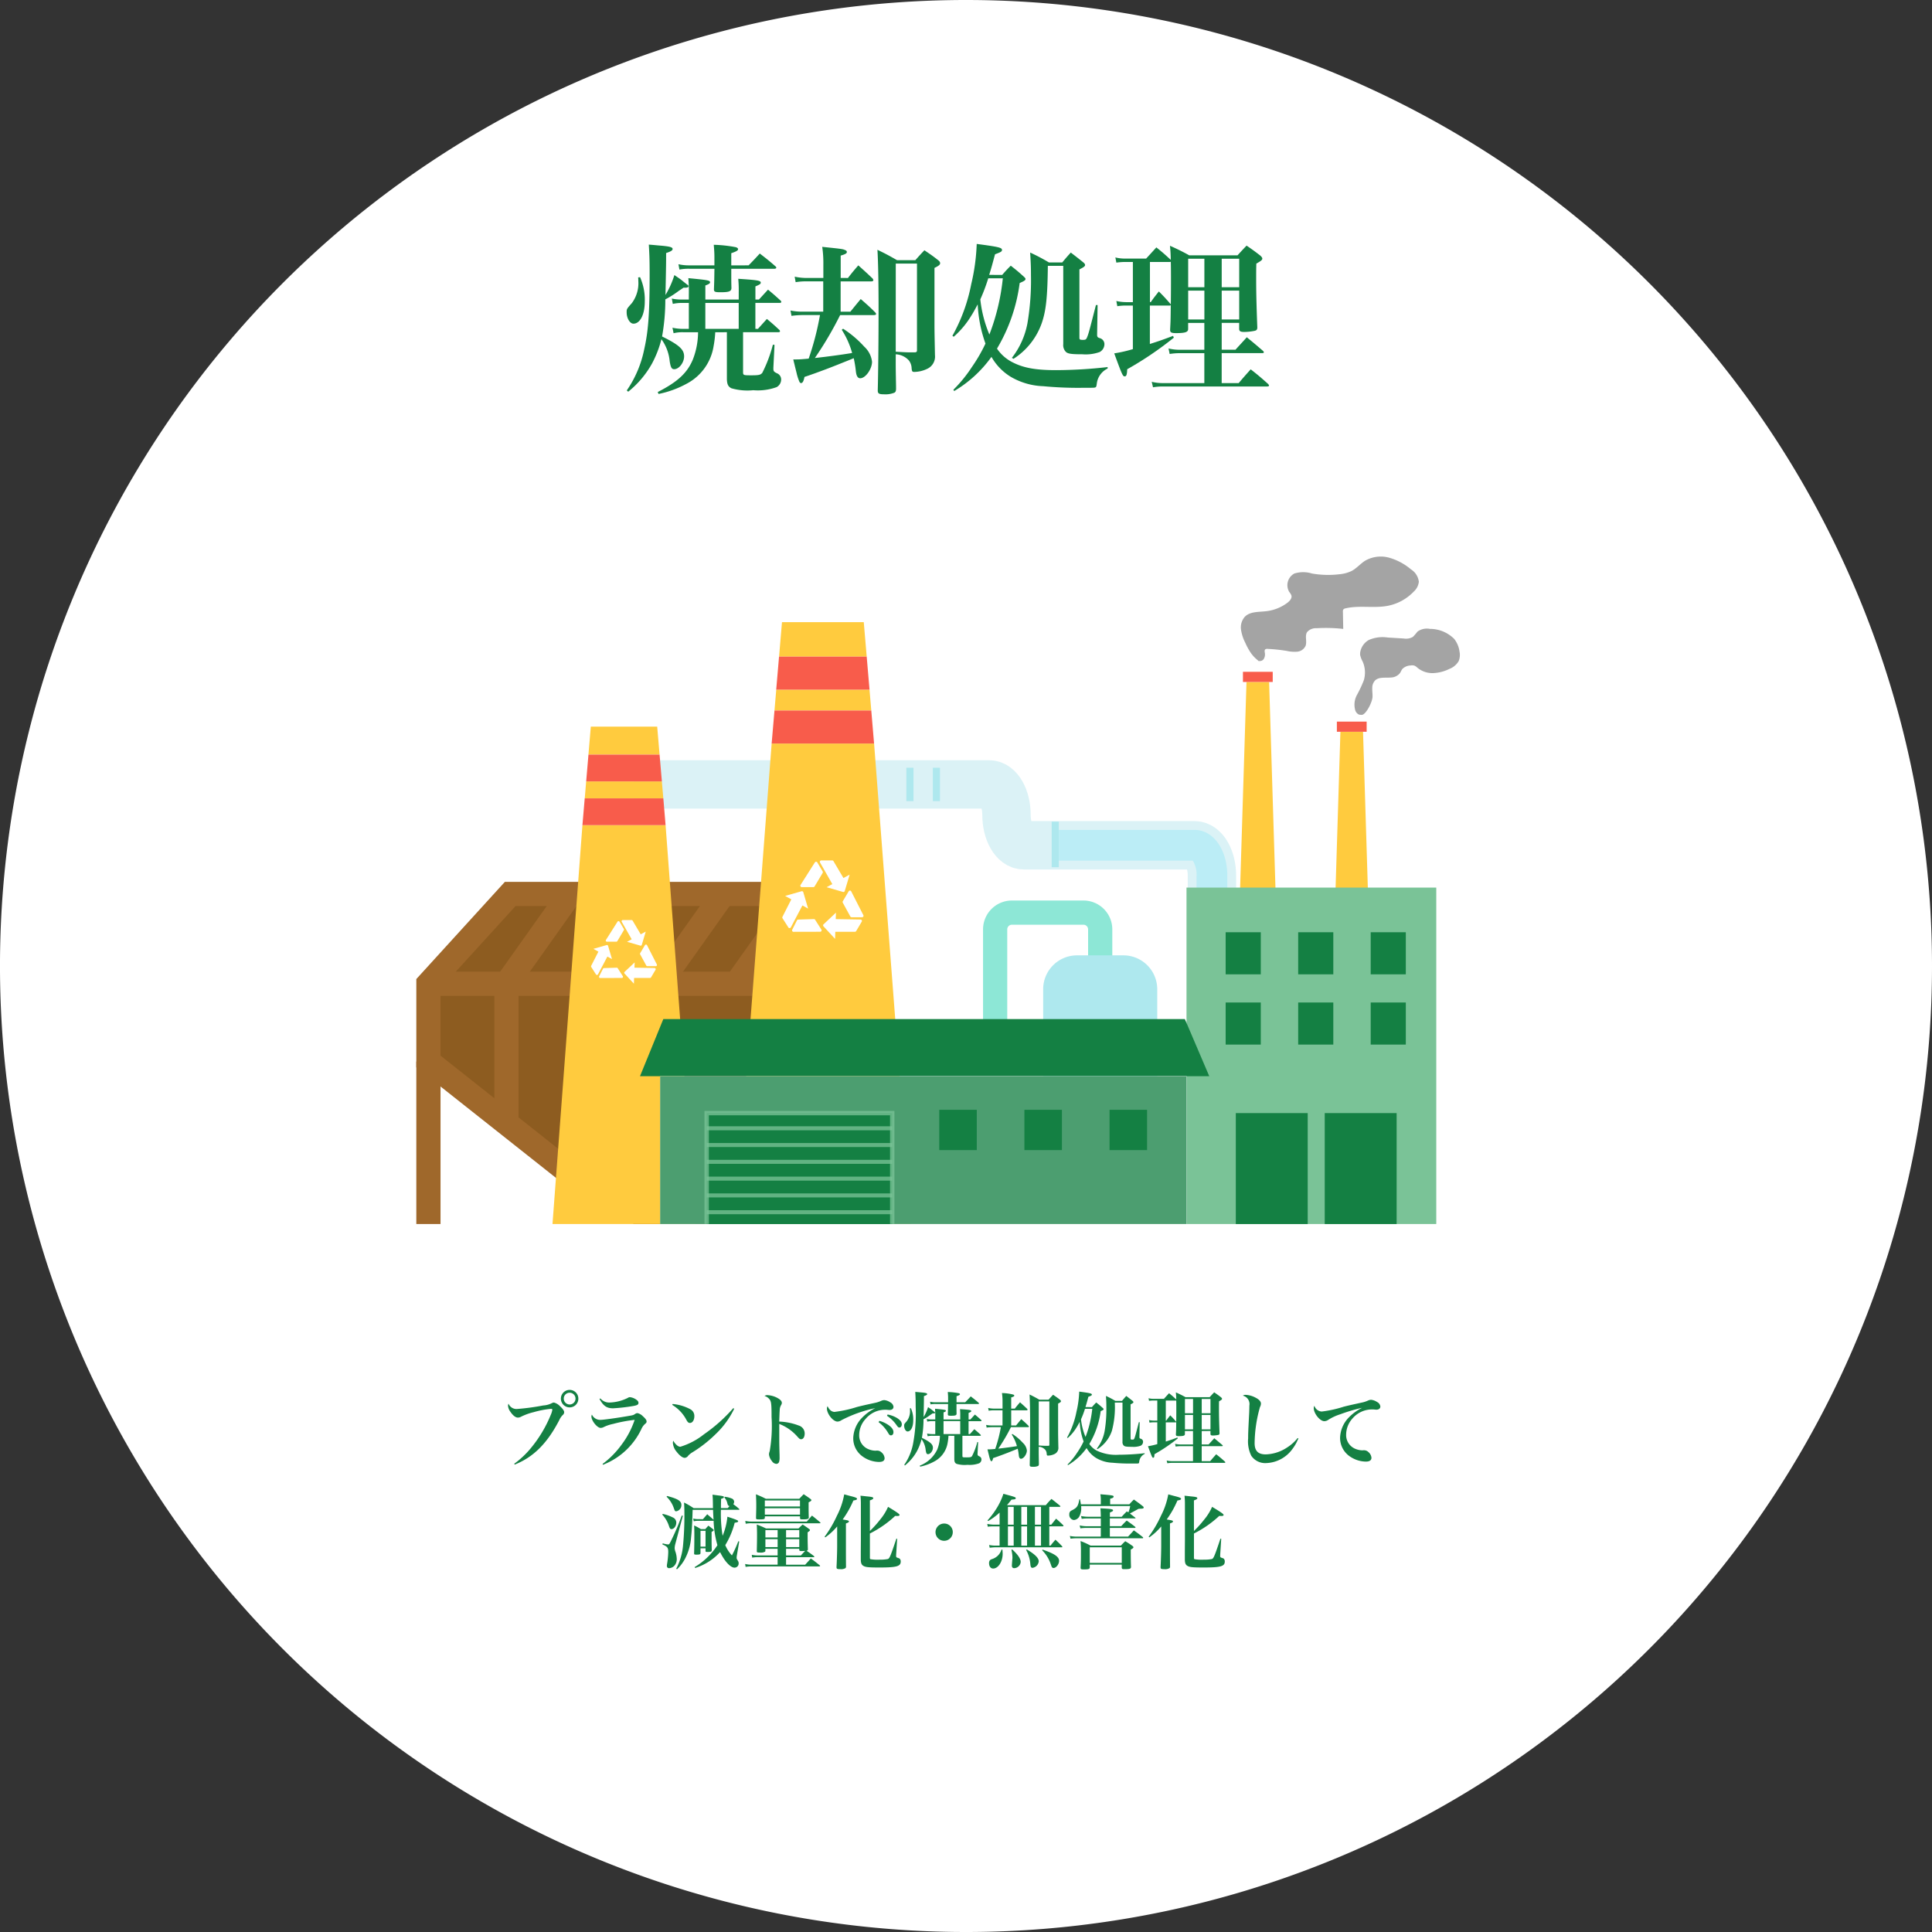 <svg xmlns="http://www.w3.org/2000/svg" xmlns:xlink="http://www.w3.org/1999/xlink" width="273.321" height="273.322" viewBox="0 0 273.321 273.322">
  <rect x="0" y="0" width="273.321" height="273.322" fill="#333333" stroke="none"/>
  <defs>
    <clipPath id="clip-path">
      <rect id="Rectangle_1629" data-name="Rectangle 1629" width="74.463" height="20.91" fill="none"/>
    </clipPath>
    <clipPath id="clip-path-2">
      <rect id="Rectangle_1637" data-name="Rectangle 1637" width="26.251" height="12.446" fill="none"/>
    </clipPath>
    <clipPath id="clip-path-3">
      <rect id="Rectangle_1638" data-name="Rectangle 1638" width="26.872" height="16.005" fill="none"/>
    </clipPath>
  </defs>
  <g id="Group_1060" data-name="Group 1060" transform="translate(1370.583 -17687.34)">
    <path id="Path_4379" data-name="Path 4379" d="M1006.384,1785.51a136.661,136.661,0,1,1-136.661-136.661,136.661,136.661,0,0,1,136.661,136.661" transform="translate(-2103.646 16038.491)" fill="#fff"/>
    <path id="Path_4380" data-name="Path 4380" d="M859.355,2002.441a12.746,12.746,0,0,0,2.327-2.177,18.048,18.048,0,0,0,2.854-4.757,2.731,2.731,0,0,0,.218-.722c0-.08-.069-.115-.207-.115a13.259,13.259,0,0,0-2.441.47,8.253,8.253,0,0,0-1.823.665.85.85,0,0,1-.413.1c-.332,0-.711-.309-1.077-.859a1.614,1.614,0,0,1-.309-.814.716.716,0,0,1,.069-.3,1.21,1.21,0,0,0,1.2.757,32.819,32.819,0,0,0,3.714-.5,3.012,3.012,0,0,0,1.25-.343.752.752,0,0,1,.253-.07,1.806,1.806,0,0,1,.848.5c.39.356.607.653.607.859a.515.515,0,0,1-.206.413,2.351,2.351,0,0,0-.482.711c-1.708,3.3-3.656,5.239-6.3,6.294Zm9.078-9.216a1.23,1.23,0,0,1-1.227,1.238,1.238,1.238,0,1,1-.011-2.476,1.233,1.233,0,0,1,1.238,1.238m-2.063,0a.831.831,0,1,0,.825-.836.821.821,0,0,0-.825.836" transform="translate(-2157.196 15891.981)" fill="#148043"/>
    <path id="Path_4381" data-name="Path 4381" d="M880.654,2003.233a12.585,12.585,0,0,0,2.716-2.763,12.255,12.255,0,0,0,1.823-3.473,19.925,19.925,0,0,0-3.048.573,5.551,5.551,0,0,0-1.331.447.947.947,0,0,1-.435.115c-.481,0-1.3-1-1.3-1.616a.561.561,0,0,1,.069-.264,1.286,1.286,0,0,0,1.2.745c.435,0,2.464-.286,3.966-.55.688-.115.711-.126.975-.309a.523.523,0,0,1,.32-.092,1.525,1.525,0,0,1,.746.436c.355.309.527.55.527.734,0,.149-.046.218-.218.355a2.069,2.069,0,0,0-.527.745,10.012,10.012,0,0,1-5.422,5.032Zm-.309-9.273a1.622,1.622,0,0,0,1.261.584,6.168,6.168,0,0,0,2.636-.665.46.46,0,0,1,.3-.092,1.918,1.918,0,0,1,.905.367c.207.149.286.275.286.436,0,.264-.183.355-.882.47a25.031,25.031,0,0,1-2.717.3c-.894,0-1.364-.332-1.914-1.318Z" transform="translate(-2165.992 15891.213)" fill="#148043"/>
    <path id="Path_4382" data-name="Path 4382" d="M899.08,1995.467a6.474,6.474,0,0,1,2.51.746,1.076,1.076,0,0,1,.562.986c0,.539-.264.952-.619.952-.195,0-.309-.092-.481-.39a5.378,5.378,0,0,0-2.029-2.166Zm8.712.665a12.259,12.259,0,0,1-2.579,3.553,18.446,18.446,0,0,1-3.324,2.614,2.6,2.6,0,0,0-.619.5.629.629,0,0,1-.482.287c-.3,0-.721-.322-1.123-.837a2.187,2.187,0,0,1-.55-1.273.9.9,0,0,1,.057-.309c.309.528.688.849,1,.849a10.068,10.068,0,0,0,3.348-1.766,22.53,22.53,0,0,0,4.138-3.691Z" transform="translate(-2174.506 15890.496)" fill="#148043"/>
    <path id="Path_4383" data-name="Path 4383" d="M922.25,1993.288a3.334,3.334,0,0,1,1.261.332c.5.252.745.493.745.756a.572.572,0,0,1-.1.309,1.472,1.472,0,0,0-.2.757c-.023.229-.045.974-.069,1.582a8.579,8.579,0,0,1,2.764.562,1.167,1.167,0,0,1,.837,1.124c0,.493-.207.814-.5.814-.173,0-.241-.046-.54-.378a6.529,6.529,0,0,0-2.556-1.788v1.8c0,.963,0,.963.035,2.327.01.195.01.355.01.55a2.108,2.108,0,0,1-.068.688.415.415,0,0,1-.4.286.813.813,0,0,1-.619-.4,1.764,1.764,0,0,1-.412-.928,1.187,1.187,0,0,1,.1-.458,20.842,20.842,0,0,0,.264-4.826c0-1.65-.034-2.086-.206-2.4a1.4,1.4,0,0,0-.792-.6.793.793,0,0,1,.447-.115" transform="translate(-2184.232 15891.426)" fill="#148043"/>
    <path id="Path_4384" data-name="Path 4384" d="M938.338,1996.169a16.445,16.445,0,0,0,3.083-.676c.562-.149,1.158-.287,2.544-.585a4.065,4.065,0,0,0,.929-.3,1.141,1.141,0,0,1,.436-.1,1.865,1.865,0,0,1,.849.322.808.808,0,0,1,.447.63c0,.275-.218.447-.562.447-.069,0-.171-.011-.3-.023-.15-.011-.2-.011-.333-.011a3.579,3.579,0,0,0-2.751,1.3,3.368,3.368,0,0,0-.905,2.246,2.093,2.093,0,0,0,1.387,2.063,2.661,2.661,0,0,0,.917.183.673.673,0,0,0,.126-.012h.115a.861.861,0,0,1,.6.241,1.179,1.179,0,0,1,.448.825c0,.367-.264.539-.8.539a4.11,4.11,0,0,1-2.441-.872,3.136,3.136,0,0,1-1.193-2.545,4.327,4.327,0,0,1,1.284-2.877,6.691,6.691,0,0,1,1.834-1.318,18.49,18.49,0,0,0-4.78,1.7,1.007,1.007,0,0,1-.573.2c-.619,0-1.49-1.089-1.49-1.846a.73.73,0,0,1,.092-.333c.264.562.6.814,1.043.814m6.282,1.261a4.386,4.386,0,0,1,1.227.55c.527.355.767.688.767,1.055,0,.264-.137.447-.355.447-.148,0-.241-.069-.389-.332a5.067,5.067,0,0,0-1.353-1.525Zm1.169-.895a4.007,4.007,0,0,1,1.341.5c.459.3.665.562.665.883,0,.275-.138.458-.344.458-.126,0-.206-.069-.378-.31a5.008,5.008,0,0,0-1.375-1.353Z" transform="translate(-2190.807 15890.905)" fill="#148043"/>
    <path id="Path_4385" data-name="Path 4385" d="M957.234,1994.791a3.933,3.933,0,0,1,.332,1.731c0,.917-.332,1.559-.8,1.559-.253,0-.482-.378-.482-.8,0-.241,0-.241.367-.653a2.353,2.353,0,0,0,.458-1.571c0-.034,0-.149-.011-.252Zm-.94,8.013a7.875,7.875,0,0,0,1.238-2.935,23.083,23.083,0,0,0,.379-5.3c0-.894-.011-1.329-.057-2.086.344.023.63.057.8.069.688.057.883.115.883.241,0,.1-.138.184-.458.286,0,.711,0,.711-.046,2.969a6.435,6.435,0,0,0,.63-1.41c.218.149.39.264.493.344.218.183.367.287.379.31.1.057.125.092.125.137,0,.069-.08.1-.229.1h-.127c-.16.115-.274.183-.355.241a6.455,6.455,0,0,1-.928.584,14.715,14.715,0,0,1-.229,2.625c1.2.6,1.558.917,1.558,1.41,0,.436-.355.905-.7.905-.184,0-.253-.126-.321-.573a3.13,3.13,0,0,0-.585-1.547,7.515,7.515,0,0,1-.665,1.719,6.779,6.779,0,0,1-1.685,1.995Zm6.259-4.115a7.087,7.087,0,0,1-.114.975,3.644,3.644,0,0,1-1.914,2.671,7.057,7.057,0,0,1-1.983.722l-.057-.138a4.539,4.539,0,0,0,2.487-2.3,5.381,5.381,0,0,0,.367-1.926h-1.02a2.552,2.552,0,0,0-.711.069l-.08-.39a3.35,3.35,0,0,0,.779.081h.378v-1.834h-.469a2.889,2.889,0,0,0-.665.069l-.068-.378a3.159,3.159,0,0,0,.733.068h.469v-.355a11.381,11.381,0,0,0-.034-1.157c1.433.137,1.536.16,1.536.3,0,.069-.08.126-.332.218v1h2.361v-.5a8.281,8.281,0,0,0-.034-.963c1.387.092,1.593.126,1.593.275,0,.092-.08.137-.378.264v.928h.252l.642-.7c.4.332.516.436.883.768a.154.154,0,0,1,.057.1q0,.069-.137.069h-1.7v1.834h.183l.631-.7c.4.332.516.435.871.768a.151.151,0,0,1,.057.1q0,.069-.137.069h-2.475v2.786c0,.264,0,.264.619.264.516,0,.63-.034.744-.184a9.666,9.666,0,0,0,.745-1.983l.115.011-.08,1.616v.069c0,.172.034.218.241.321a.472.472,0,0,1,.31.436.617.617,0,0,1-.321.55,3.907,3.907,0,0,1-1.651.218,4.086,4.086,0,0,1-1.547-.137c-.229-.115-.309-.275-.321-.653v-3.313Zm2.361-4.734c.413-.424.413-.424.791-.837.5.39.665.516,1.123.917a.134.134,0,0,1,.046.092c0,.034-.057.069-.126.069h-3.061c0,.905,0,.905.011,1.376-.011.229-.183.286-.779.286-.39,0-.458-.035-.458-.207.022-.619.022-.619.034-1.456h-1.777a3.393,3.393,0,0,0-.7.057l-.069-.378a3.3,3.3,0,0,0,.768.08H962.5v-.573c0-.276-.012-.482-.046-.883a9.364,9.364,0,0,1,1.571.173c.092.034.149.08.149.137,0,.092-.115.161-.481.286v.86Zm-.7,2.659h-2.361v1.834h2.361Z" transform="translate(-2198.954 15891.769)" fill="#148043"/>
    <path id="Path_4386" data-name="Path 4386" d="M980.58,1994.969c.3-.39.4-.5.734-.894.435.39.561.5,1,.917a.253.253,0,0,1,.069.137c0,.046-.069.08-.149.08h-2.167v2.144h.688c.309-.378.4-.493.734-.894.458.4.6.516,1.02.94.046.057.069.092.069.115,0,.046-.057.08-.149.08h-2.4a24.822,24.822,0,0,1-1.788,3.038c.767-.08,2.029-.252,2.636-.355a5.9,5.9,0,0,0-.734-1.639l.092-.08a7.422,7.422,0,0,1,1.5,1.272,1.717,1.717,0,0,1,.55,1.066c0,.516-.458,1.17-.837,1.17-.172,0-.275-.161-.31-.516a7.348,7.348,0,0,0-.149-.906c-.286.127-.562.229-1.1.448-.871.344-.883.344-1.662.63l-.722.252c-.057.309-.138.435-.241.435-.046,0-.092-.034-.126-.115a3.616,3.616,0,0,1-.195-.619l-.115-.458c-.034-.16-.08-.322-.115-.482h.2c.229,0,.39-.011.894-.057a20.009,20.009,0,0,0,.8-3.083h-1.18a6.391,6.391,0,0,0-.837.057l-.069-.378a4.151,4.151,0,0,0,.906.08h1.41v-2.144H977.68a4.413,4.413,0,0,0-.8.057l-.069-.39a3.884,3.884,0,0,0,.871.092h1.158v-.94a7.851,7.851,0,0,0-.08-1.261,6.745,6.745,0,0,1,1.593.217c.1.035.149.081.149.15,0,.091-.115.161-.435.252v1.582Zm3.381,6.018c0,.1,0,.482.011,1.032,0,.16.011.447.011.779,0,.16-.035.241-.115.286a1.709,1.709,0,0,1-.745.115c-.355,0-.436-.057-.436-.275.034-1.375.057-3.6.057-5.766,0-2.029-.034-3.462-.08-4.184.619.3.8.4,1.387.734h1.3c.275-.309.355-.4.642-.7.436.3.562.378.94.676.125.092.171.161.171.241,0,.1-.092.183-.4.332v3.748c0,.676,0,.676.035,2.419a.956.956,0,0,1-.55.975,2.2,2.2,0,0,1-.906.217c-.149,0-.172-.034-.195-.251a.942.942,0,0,0-.195-.562,1.33,1.33,0,0,0-.928-.436Zm0-.8c.573.034.8.046,1.066.046h.3c.115-.023.138-.046.138-.149v-6.133h-1.5Z" transform="translate(-2207.595 15891.647)" fill="#148043"/>
    <path id="Path_4387" data-name="Path 4387" d="M1000.021,1994.6c.252-.286.333-.378.607-.653.436.344.562.447.963.814.057.057.08.091.08.125,0,.092-.092.15-.413.287a12.079,12.079,0,0,1-1.605,4.642,2.887,2.887,0,0,0,1.066.952,6.343,6.343,0,0,0,3.129.573,33.3,33.3,0,0,0,3.634-.218v.1a1.366,1.366,0,0,0-.768,1.077c-.034.241-.046.252-.171.275-.1.011-.379.011-.849.011a25.9,25.9,0,0,1-2.774-.115,4.854,4.854,0,0,1-2.293-.665,3.932,3.932,0,0,1-1.364-1.41,8.653,8.653,0,0,1-2.636,2.419l-.057-.092a9.726,9.726,0,0,0,1.307-1.6,11.3,11.3,0,0,0,.963-1.662,9.612,9.612,0,0,1-.551-2.774q-.309.584-.447.791a6.306,6.306,0,0,1-1.249,1.5l-.092-.069a12.223,12.223,0,0,0,1.329-3.646,14.315,14.315,0,0,0,.39-2.854c1.571.207,1.788.264,1.788.425,0,.115-.069.149-.493.309-.206.768-.241.905-.413,1.455Zm-.986.241a12.871,12.871,0,0,1-.562,1.49,8.721,8.721,0,0,0,.642,2.488,15.469,15.469,0,0,0,.951-3.977Zm7.738,1.891-.035,2.1c0,.149.035.195.172.241a.44.44,0,0,1,.344.447.633.633,0,0,1-.332.539,2.948,2.948,0,0,1-1.227.161c-.768,0-1.009-.035-1.158-.161a.681.681,0,0,1-.195-.562v-5.537h-1.089a12.828,12.828,0,0,1-.412,4,4.939,4.939,0,0,1-2.018,2.579l-.114-.069a5.661,5.661,0,0,0,1.1-2.441,18.134,18.134,0,0,0,.252-3.382c0-.584-.011-.883-.057-1.627a13.233,13.233,0,0,1,1.329.7h.94c.252-.3.332-.4.607-.7.413.321.539.412.917.722.068.069.091.115.091.16,0,.092-.1.16-.4.309v4.826c0,.138.034.161.241.161s.241-.023.32-.229c.1-.264.172-.539.608-2.235Z" transform="translate(-2216.126 15891.803)" fill="#148043"/>
    <path id="Path_4388" data-name="Path 4388" d="M1024.082,1998.075v1.9h.975c.274-.309.55-.6.8-.882.5.413.654.539,1.147.963.046.046.057.069.057.1s-.034.057-.137.057h-2.843v2.121h1.2c.367-.436.482-.562.849-.974.539.424.7.561,1.226,1.031.046.057.069.08.069.115s-.046.069-.148.069h-7.349a3.958,3.958,0,0,0-.711.057l-.092-.39a3.189,3.189,0,0,0,.8.092h2.924v-2.121h-1.708a4.328,4.328,0,0,0-.745.057l-.08-.39a3.35,3.35,0,0,0,.814.092h1.72v-1.9h-1.147v.436c0,.217-.218.286-.848.286-.333,0-.425-.046-.425-.229v-.012c.035-.665.035-.665.046-1.743-.034.034-.046.034-.115.034H1019v2.717c.688-.218.974-.321,1.639-.573l.057.126a23.962,23.962,0,0,1-3.3,2.235c-.011.379-.057.5-.172.5-.138,0-.172-.057-.746-1.628a9.547,9.547,0,0,0,1.319-.3v-3.083h-.481a3.972,3.972,0,0,0-.62.046l-.068-.367a3.255,3.255,0,0,0,.7.08h.47v-2.843h-.481a4.51,4.51,0,0,0-.688.046l-.069-.367a2.889,2.889,0,0,0,.767.08h1.41l.722-.791c.459.367.573.47,1.02.883-.011-.39-.011-.539-.057-1a15.028,15.028,0,0,1,1.365.677h3.416c.275-.3.355-.39.642-.688.435.3.562.39.963.7.1.092.149.16.149.217,0,.092-.08.161-.424.356-.011.436-.011.688-.011.963,0,.974.011,1.674.08,3.553,0,.149-.046.206-.183.241a3.9,3.9,0,0,1-.745.08c-.276,0-.355-.057-.355-.229v-.413Zm-3.668-4.31H1019v2.843h.057c.241-.344.321-.435.573-.757.367.367.47.482.8.86l.046.057c.012-.883.012-1.433.012-1.674,0-.47,0-.848-.012-1.341Zm2.442-.23h-1.147v2.018h1.147Zm0,2.258h-1.147v2.041h1.147Zm2.465-2.258h-1.238v2.018h1.238Zm0,2.258h-1.238v2.041h1.238Z" transform="translate(-2224.657 15891.717)" fill="#148043"/>
    <path id="Path_4389" data-name="Path 4389" d="M1047.766,1999.4a2.445,2.445,0,0,0-.149.286,6.012,6.012,0,0,1-.7,1.181,4.773,4.773,0,0,1-3.7,1.995,2.373,2.373,0,0,1-2.121-1.032,4.586,4.586,0,0,1-.447-2.465c0-.711.012-1.02.15-3.679.011-.344.023-.665.023-.952a1.223,1.223,0,0,0-.918-1.41.578.578,0,0,1,.367-.115,3.349,3.349,0,0,1,1.456.413c.5.263.734.539.734.836a1.071,1.071,0,0,1-.138.481,19.281,19.281,0,0,0-.757,5.1c0,1.1.493,1.594,1.571,1.594a5.767,5.767,0,0,0,3.038-.986,6.024,6.024,0,0,0,1.48-1.33Z" transform="translate(-2234.657 15891.46)" fill="#148043"/>
    <path id="Path_4390" data-name="Path 4390" d="M1058.538,1996.09a16.472,16.472,0,0,0,3.083-.676c.573-.149.974-.241,2.544-.584a3.85,3.85,0,0,0,.929-.3,1.131,1.131,0,0,1,.424-.1,1.91,1.91,0,0,1,.86.321.811.811,0,0,1,.447.63c0,.275-.218.447-.562.447-.069,0-.171-.011-.3-.023a3.294,3.294,0,0,0-.332-.012,3.642,3.642,0,0,0-2.751,1.284,3.44,3.44,0,0,0-.894,2.258,2.1,2.1,0,0,0,1.375,2.063,2.721,2.721,0,0,0,.917.183.652.652,0,0,0,.127-.011h.114a.861.861,0,0,1,.6.24,1.2,1.2,0,0,1,.447.814c0,.367-.264.55-.814.55a4.111,4.111,0,0,1-2.43-.871,3.153,3.153,0,0,1-1.192-2.545,4.3,4.3,0,0,1,1.283-2.877,6.9,6.9,0,0,1,1.834-1.318,23.78,23.78,0,0,0-3.095.917,7.172,7.172,0,0,0-1.685.78,1.012,1.012,0,0,1-.573.195c-.62,0-1.49-1.089-1.49-1.846a.7.7,0,0,1,.091-.332,1.149,1.149,0,0,0,1.043.814" transform="translate(-2242.129 15890.939)" fill="#148043"/>
    <path id="Path_4391" data-name="Path 4391" d="M896.631,2020.575a5.856,5.856,0,0,1,1.4.493.791.791,0,0,1,.516.734c0,.493-.321.929-.688.929-.161,0-.218-.08-.332-.39a4.292,4.292,0,0,0-.963-1.662Zm0,4.161a3.2,3.2,0,0,0,.745.161c.183,0,.206-.034.665-1.009a31.545,31.545,0,0,0,1.284-3.084l.149.046-1.077,4.024a2.778,2.778,0,0,0-.08.539,1.665,1.665,0,0,0,.114.527,3.558,3.558,0,0,1,.183,1.008,1.367,1.367,0,0,1-.378,1,1.108,1.108,0,0,1-.711.309.3.3,0,0,1-.309-.332,1.745,1.745,0,0,1,.034-.31,11.993,11.993,0,0,0,.16-1.627c0-.642-.125-.8-.825-1.089Zm.619-6.694c1.525.4,2.018.711,2.018,1.261a.884.884,0,0,1-.723.905c-.172,0-.195-.023-.332-.4a4.022,4.022,0,0,0-1.043-1.662Zm5.067,3.279c.264-.3.344-.39.607-.7.367.321.493.424.871.756l.023.023c-.023-.367-.057-.906-.069-1.4h-2.889c-.057,1.937-.115,2.969-.218,3.886a7.6,7.6,0,0,1-.791,2.9,5.815,5.815,0,0,1-1.2,1.627l-.115-.08a8.8,8.8,0,0,0,.975-3.393,44.278,44.278,0,0,0,.183-4.562c0-.413-.012-.745-.046-1.41a12.046,12.046,0,0,1,1.352.792h2.74c-.012-.286-.012-.39-.012-.585-.011-.756-.023-.894-.057-1.318l.768.1c.688.08.849.126.849.241,0,.092-.1.161-.4.252-.023.688-.023.906-.023,1.307h.963c.126-.149.16-.183.252-.286-.183-.046-.241-.115-.3-.355a1.842,1.842,0,0,0-.436-.872l.058-.092a3.628,3.628,0,0,1,.974.24.514.514,0,0,1,.355.458.661.661,0,0,1-.115.355,10,10,0,0,1,.8.642.12.12,0,0,1,.058.092c0,.034-.046.057-.115.057h-2.5a19.569,19.569,0,0,0,.241,3.68,9.307,9.307,0,0,0,.677-2.705c1.319.436,1.524.527,1.524.642s-.126.16-.493.217a11.467,11.467,0,0,1-1.33,3.164,4.871,4.871,0,0,0,.94,1.455,18.312,18.312,0,0,0,.905-2.006l.127.035-.332,1.971a2.264,2.264,0,0,0-.035.31c0,.148.012.171.172.436a.611.611,0,0,1,.115.378.585.585,0,0,1-.585.607c-.573,0-1.4-.894-2.041-2.2a8.026,8.026,0,0,1-3.53,2.247l-.069-.126a9.928,9.928,0,0,0,3.221-3.095,14.172,14.172,0,0,1-.538-3.462l-.092.011h-2.178a2.531,2.531,0,0,0-.539.069l-.08-.39a2.743,2.743,0,0,0,.619.081Zm-.344,4.768c0,.206-.1.252-.573.252-.286,0-.332-.023-.332-.183.023-.86.034-1.639.034-2.625,0-.63-.011-.882-.034-1.318a6.908,6.908,0,0,1,.963.516h.619c.183-.218.252-.286.435-.493.3.218.39.286.665.5.069.057.092.092.092.138,0,.069-.057.115-.3.241v1.009c0,.631,0,.631.023,1.559,0,.218-.115.275-.573.275-.264,0-.309-.023-.309-.16v-.355h-.711Zm0-.883h.711v-2.235h-.711Z" transform="translate(-2173.455 15880.936)" fill="#148043"/>
    <path id="Path_4392" data-name="Path 4392" d="M922.812,2027.711h2.705c.287-.309.551-.607.8-.882.574.413.733.55,1.25.963.046.046.057.069.057.092,0,.045-.034.068-.126.068h-9.526a5.21,5.21,0,0,0-.883.069l-.068-.413a3.868,3.868,0,0,0,.963.1h3.634v-1.066h-2.728a4.9,4.9,0,0,0-.871.069l-.058-.4a4.123,4.123,0,0,0,.929.092h2.728v-.94h-1.731v.2c0,.125-.011.183-.069.218a1.2,1.2,0,0,1-.688.115c-.4,0-.459-.023-.459-.218.023-.951.035-1.513.035-2.338,0-.447-.012-.849-.035-1.41a13.712,13.712,0,0,1,1.3.55h4.608c.252-.252.32-.321.584-.55.4.264.528.344.895.619.092.069.137.115.137.16,0,.08-.08.161-.332.322,0,1.387.012,1.5.034,2.419,0,.115-.034.149-.183.194.448.3.584.39,1.054.757.035.046.046.069.046.092s-.046.057-.1.057h-3.9Zm-5.766-6.2a3.55,3.55,0,0,0,.928.1h7.772c.321-.367.424-.493.734-.848.5.4.654.527,1.158.951.034.034.046.057.046.08s-.034.057-.115.057h-9.595a3.705,3.705,0,0,0-.871.069Zm2.763-.424c-.011.183-.149.218-.8.218-.389,0-.447-.034-.447-.218.035-1.319.035-1.319.035-1.811,0-.4-.012-.825-.046-1.525.619.253.8.333,1.4.631h4.734c.275-.286.355-.378.619-.642.447.3.584.39.974.677.081.069.115.115.115.16,0,.092-.08.16-.39.309v.7c0,.481,0,.791.023,1.445,0,.206-.171.264-.837.264-.343,0-.4-.023-.4-.195v-.229h-4.974Zm4.974-2.465h-4.975v.859h4.975Zm-4.974,2.006h4.975v-.905h-4.975Zm1.811,2.189h-1.731v1.044h1.731Zm0,1.284h-1.731v1.123h1.731Zm3.061-1.284h-1.869v1.044h1.869Zm0,1.284h-1.869v1.123h1.869Zm.229,2.3c.286-.31.355-.39.607-.642-.16.011-.367.023-.493.023-.275,0-.332-.034-.344-.171v-.15h-1.869v.94Z" transform="translate(-2182.191 15880.987)" fill="#148043"/>
    <path id="Path_4393" data-name="Path 4393" d="M936.642,2023.773a16.207,16.207,0,0,0,1.743-2.969,10.684,10.684,0,0,0,1.032-3.026c.378.1.665.183.848.229.734.183.963.275.963.4s-.125.172-.516.241a13.613,13.613,0,0,1-1.513,2.682c.768.125.883.16.883.275s-.126.183-.424.287v3.187c0,1.456,0,1.456.011,2.889a.318.318,0,0,1-.069.241,1.2,1.2,0,0,1-.745.149c-.459,0-.527-.046-.527-.3.046-.768.091-2.258.091-2.958v-2.785a8.661,8.661,0,0,1-1.685,1.548Zm6.408-.814a15.254,15.254,0,0,0,1.479-1.65,7.4,7.4,0,0,0,1.089-1.766c1.261.756,1.627,1.02,1.627,1.146,0,.092-.1.149-.275.149-.092,0-.218,0-.344-.011a15.121,15.121,0,0,1-3.576,2.488v3.381c0,.172.012.218.081.252a5.912,5.912,0,0,0,1.317.069,5.464,5.464,0,0,0,1.147-.092c.241-.091.379-.424,1.2-2.877l.114.011-.149,2.3v.149a.213.213,0,0,0,.172.23c.3.1.321.114.378.194a.546.546,0,0,1,.1.356c0,.676-.6.837-3,.837-1.594,0-2-.046-2.316-.252-.23-.149-.321-.378-.332-.848v-1.043c0-.16,0-.16.011-1.731v-5.113a10.6,10.6,0,0,0-.057-1.169c.378.034.665.069.86.092.768.069.951.115.951.264,0,.1-.126.183-.481.309Z" transform="translate(-2190.568 15880.97)" fill="#148043"/>
    <path id="Path_4394" data-name="Path 4394" d="M966.466,2026.195a1.221,1.221,0,1,1-1.215-1.215,1.208,1.208,0,0,1,1.215,1.215" transform="translate(-2202.259 15877.895)" fill="#148043"/>
    <path id="Path_4395" data-name="Path 4395" d="M978.545,2022.247h-.86a6.572,6.572,0,0,0-.814.046l-.069-.39a6.127,6.127,0,0,0,.883.1h.86V2020.3a8.707,8.707,0,0,1-1.616,1.192l-.092-.092a11.432,11.432,0,0,0,1.445-1.971,8.891,8.891,0,0,0,.8-1.788c1.594.424,1.754.481,1.754.619a.176.176,0,0,1-.069.115c-.081.046-.081.046-.539.092-.3.378-.412.516-.642.78h5.5a9.807,9.807,0,0,1,.8-.883c.516.4.677.527,1.193.952.046.046.069.08.069.1,0,.045-.034.068-.149.068h-1.422v2.522h.286c.287-.367.378-.481.677-.849.436.379.562.5.986.905a.243.243,0,0,1,.057.1c0,.057-.046.08-.149.08h-1.857v2.728h.172c.3-.379.39-.493.7-.837.413.39.539.5.928.917.034.046.046.069.046.092q0,.069-.1.069h-9.468c-.138,0-.493.034-.711.057l-.08-.39a4.4,4.4,0,0,0,.791.092h.688Zm.4,3.29c.023.286.034.493.034.6,0,1.1-.63,2.075-1.341,2.075-.355,0-.585-.3-.585-.768a.642.642,0,0,1,.138-.424,1.164,1.164,0,0,1,.366-.172,2.139,2.139,0,0,0,.677-.4,2.025,2.025,0,0,0,.584-.928Zm1.593-6.053h-.814v2.522h.814Zm0,2.763h-.814v2.728h.814Zm-.206,3.267c.791.71,1.2,1.318,1.2,1.766a.963.963,0,0,1-.917.882c-.218,0-.333-.126-.333-.378,0-.069,0-.069.069-.94a.935.935,0,0,0,.012-.195,4.951,4.951,0,0,0-.149-1.089Zm2.1-6.03h-.814v2.522h.814Zm0,2.763h-.814v2.728h.814Zm-.034,3.267c1.158.688,1.685,1.215,1.685,1.685a1.036,1.036,0,0,1-.883.917c-.183,0-.264-.126-.3-.47a4.985,4.985,0,0,0-.607-2.075Zm1.146-3.508h.86v-2.522h-.86Zm0,2.969h.86v-2.728h-.86Zm1.089.562c1.685.573,2.327,1.02,2.327,1.582,0,.493-.413,1.02-.791,1.02a.3.3,0,0,1-.253-.172c-.034-.08-.034-.08-.149-.413a5.01,5.01,0,0,0-1.215-1.937Z" transform="translate(-2207.715 15881.029)" fill="#148043"/>
    <path id="Path_4396" data-name="Path 4396" d="M1007.061,2019.79a1.41,1.41,0,0,1-.229.023c-.7.39-.7.39-1.215.653.253.195.39.3.757.584a.083.083,0,0,1,.046.069c0,.023-.034.046-.069.046h-3.565v1.1h1.605c.332-.355.435-.47.779-.8.5.356.665.471,1.192.883a.168.168,0,0,1,.057.092c0,.034-.046.069-.115.069h-3.519v1.226h2.579c.355-.378.47-.493.814-.882.562.4.734.527,1.284.963a.24.24,0,0,1,.035.092c0,.046-.035.069-.092.069H998.04a5.721,5.721,0,0,0-.814.057l-.1-.39a4.923,4.923,0,0,0,.917.092h3.462v-1.226h-1.868a6.89,6.89,0,0,0-1.021.057l-.1-.413a4.679,4.679,0,0,0,1.124.115h1.868v-1.1h-1.846a5.409,5.409,0,0,0-.859.057l-.092-.4a4.9,4.9,0,0,0,.951.1h1.846c-.011-.63-.022-.791-.057-1.192,1.479.069,1.788.115,1.788.3,0,.092-.08.137-.447.3v.6h1.662c.309-.332.4-.435.734-.768l.217.149a4.441,4.441,0,0,0,.264-.905h-6.946a1.392,1.392,0,0,1,.011.206,2.416,2.416,0,0,1-.321,1.364.99.99,0,0,1-.711.413.737.737,0,0,1-.654-.814.534.534,0,0,1,.333-.539c.768-.39.917-.6,1.089-1.582h.092c.069.355.092.47.126.711h2.82v-.562a4.253,4.253,0,0,0-.068-.859c1.7.137,1.88.172,1.88.321s-.149.229-.493.31v.79h2.717a9.053,9.053,0,0,1,.642-.676c.539.39.7.5,1.215.906.127.092.172.161.172.229a.171.171,0,0,1-.046.1.666.666,0,0,1-.241.057Zm-7.118,8.288c-.012.252-.138.3-.848.3-.379,0-.436-.034-.448-.241.046-.837.046-1.089.046-2.109a15.39,15.39,0,0,0-.057-1.662,11.3,11.3,0,0,1,1.421.642h4.288c.264-.275.343-.356.619-.62.458.275.6.367,1.02.665.092.08.138.138.138.183,0,.1-.092.183-.378.332,0,1.238.011,1.914.034,2.476-.023.252-.184.3-1,.3-.217,0-.286-.046-.309-.195v-.447h-4.528Zm0-.619h4.528v-2.212h-4.528Z" transform="translate(-2216.357 15880.987)" fill="#148043"/>
    <path id="Path_4397" data-name="Path 4397" d="M1016.642,2023.773a16.214,16.214,0,0,0,1.743-2.969,10.684,10.684,0,0,0,1.032-3.026c.378.1.665.183.848.229.734.183.963.275.963.4s-.125.172-.516.241a13.607,13.607,0,0,1-1.513,2.682c.768.125.883.16.883.275s-.126.183-.424.287v3.187c0,1.456,0,1.456.011,2.889a.318.318,0,0,1-.069.241,1.2,1.2,0,0,1-.745.149c-.459,0-.527-.046-.527-.3.046-.768.091-2.258.091-2.958v-2.785a8.658,8.658,0,0,1-1.685,1.548Zm6.408-.814a15.254,15.254,0,0,0,1.479-1.65,7.4,7.4,0,0,0,1.089-1.766c1.261.756,1.627,1.02,1.627,1.146,0,.092-.1.149-.274.149-.092,0-.218,0-.344-.011a15.121,15.121,0,0,1-3.576,2.488v3.381c0,.172.012.218.081.252a5.912,5.912,0,0,0,1.317.069,5.465,5.465,0,0,0,1.147-.092c.241-.091.379-.424,1.2-2.877l.114.011-.149,2.3v.149a.213.213,0,0,0,.172.23c.3.1.321.114.378.194a.546.546,0,0,1,.1.356c0,.676-.6.837-3,.837-1.594,0-2-.046-2.316-.252-.23-.149-.321-.378-.332-.848v-1.043c0-.16,0-.16.011-1.731v-5.113a10.644,10.644,0,0,0-.057-1.169c.378.034.665.069.86.092.768.069.951.115.951.264,0,.1-.126.183-.481.309Z" transform="translate(-2224.725 15880.97)" fill="#148043"/>
    <path id="Path_4398" data-name="Path 4398" d="M889.667,1713.847a7.843,7.843,0,0,1,.665,3.46c0,1.833-.665,3.117-1.6,3.117-.5,0-.963-.756-.963-1.6,0-.481,0-.481.733-1.306a4.709,4.709,0,0,0,.917-3.14,4.878,4.878,0,0,0-.023-.5Zm-1.879,16.019a15.748,15.748,0,0,0,2.476-5.867c.573-2.544.756-5.088.756-10.588,0-1.788-.023-2.659-.115-4.171.688.046,1.261.115,1.6.137,1.375.115,1.765.229,1.765.481,0,.206-.275.366-.917.573,0,1.421,0,1.421-.091,5.936a12.956,12.956,0,0,0,1.26-2.819c.435.3.779.527.986.688.435.367.733.573.756.619.206.114.252.183.252.275,0,.137-.16.206-.458.206h-.253c-.32.229-.55.367-.71.481a13.114,13.114,0,0,1-1.856,1.169,29.342,29.342,0,0,1-.458,5.248c2.406,1.192,3.116,1.834,3.116,2.819,0,.871-.71,1.811-1.4,1.811-.367,0-.5-.252-.642-1.146a6.267,6.267,0,0,0-1.168-3.094,15.106,15.106,0,0,1-1.33,3.438,13.567,13.567,0,0,1-3.368,3.988Zm12.513-8.228a14.248,14.248,0,0,1-.229,1.948,7.278,7.278,0,0,1-3.828,5.339,14.084,14.084,0,0,1-3.964,1.444l-.115-.275c2.842-1.444,4.193-2.727,4.973-4.607a10.761,10.761,0,0,0,.733-3.85h-2.04a5.162,5.162,0,0,0-1.421.138l-.16-.779a6.748,6.748,0,0,0,1.558.161h.757v-3.667h-.94a5.818,5.818,0,0,0-1.329.137l-.138-.756a6.247,6.247,0,0,0,1.467.137h.94v-.71a22.178,22.178,0,0,0-.069-2.314c2.865.275,3.072.321,3.072.6,0,.137-.161.252-.665.435v1.994h4.721V1716a16.706,16.706,0,0,0-.068-1.925c2.773.183,3.185.252,3.185.549,0,.184-.161.275-.756.527v1.856h.5l1.283-1.4c.8.665,1.031.871,1.764,1.536a.31.31,0,0,1,.115.206q0,.138-.274.138h-3.392v3.667h.367l1.26-1.4c.8.665,1.031.871,1.742,1.535a.314.314,0,0,1,.114.206c0,.092-.091.138-.275.138h-4.95v5.569c0,.527,0,.527,1.238.527,1.031,0,1.26-.069,1.49-.367a19.547,19.547,0,0,0,1.489-3.965l.23.023-.16,3.231v.138c0,.344.069.435.481.642a.939.939,0,0,1,.619.871,1.233,1.233,0,0,1-.642,1.1,7.8,7.8,0,0,1-3.3.436,8.166,8.166,0,0,1-3.094-.275c-.458-.229-.618-.55-.641-1.306v-6.624Zm4.721-9.465c.825-.848.825-.848,1.581-1.673,1.009.779,1.329,1.032,2.246,1.834a.272.272,0,0,1,.091.183c0,.069-.114.138-.252.138H902.57c0,1.81,0,1.81.022,2.75-.022.458-.367.573-1.558.573-.779,0-.916-.069-.916-.413.045-1.237.045-1.237.068-2.91h-3.552a6.772,6.772,0,0,0-1.4.115l-.138-.756a6.578,6.578,0,0,0,1.536.16h3.552v-1.146c0-.55-.023-.962-.091-1.764a19.022,19.022,0,0,1,3.139.344c.184.069.3.161.3.275,0,.183-.23.321-.963.573v1.719Zm-1.4,5.317H898.9v3.667h4.721Z" transform="translate(-2169.699 16012.706)" fill="#148043"/>
    <path id="Path_4399" data-name="Path 4399" d="M936.358,1714.2c.6-.779.8-1.009,1.467-1.787.87.779,1.123,1.008,1.994,1.833a.507.507,0,0,1,.137.275c0,.092-.137.16-.3.16h-4.332v4.286H936.7c.619-.756.8-.986,1.466-1.788.917.8,1.192,1.032,2.04,1.879.092.115.137.184.137.229,0,.092-.114.16-.3.16h-4.79a49.627,49.627,0,0,1-3.575,6.073c1.536-.16,4.057-.5,5.271-.71a11.809,11.809,0,0,0-1.466-3.277l.183-.161a14.837,14.837,0,0,1,3,2.544,3.431,3.431,0,0,1,1.1,2.131c0,1.031-.916,2.338-1.673,2.338-.343,0-.55-.321-.619-1.031a14.889,14.889,0,0,0-.3-1.81c-.573.252-1.123.458-2.2.893-1.741.688-1.764.688-3.323,1.261-.848.3-.848.3-1.444.5-.115.618-.274.87-.481.87-.092,0-.183-.068-.252-.229a7.227,7.227,0,0,1-.39-1.237l-.229-.917c-.069-.321-.161-.642-.229-.963h.39c.458,0,.779-.023,1.787-.114a40.065,40.065,0,0,0,1.6-6.165h-2.36a12.887,12.887,0,0,0-1.673.115l-.138-.756a8.268,8.268,0,0,0,1.811.161h2.819v-4.286H930.56a8.807,8.807,0,0,0-1.6.115l-.138-.779a7.773,7.773,0,0,0,1.742.183h2.315v-1.88a15.692,15.692,0,0,0-.16-2.521c2.635.275,2.888.3,3.185.436.206.069.3.16.3.3,0,.183-.23.321-.871.5v3.163Zm6.761,12.031c0,.206,0,.963.023,2.063,0,.32.023.893.023,1.558,0,.321-.069.481-.229.573a3.407,3.407,0,0,1-1.49.229c-.71,0-.87-.115-.87-.55.069-2.75.115-7.2.115-11.528,0-4.056-.069-6.92-.161-8.365,1.238.6,1.6.8,2.773,1.467h2.59c.55-.619.711-.8,1.284-1.4.871.6,1.123.756,1.879,1.352.252.183.344.32.344.481,0,.206-.183.366-.8.664v7.494c0,1.352,0,1.352.068,4.836a1.909,1.909,0,0,1-1.1,1.948,4.385,4.385,0,0,1-1.811.436c-.3,0-.344-.069-.39-.5a1.884,1.884,0,0,0-.39-1.123,2.656,2.656,0,0,0-1.856-.87Zm0-1.6c1.145.069,1.6.092,2.131.092h.6c.229-.046.275-.092.275-.3v-12.261h-3Z" transform="translate(-2186.982 16012.467)" fill="#148043"/>
    <path id="Path_4400" data-name="Path 4400" d="M975.241,1713.458c.5-.573.665-.756,1.214-1.307.872.688,1.123.894,1.925,1.628.115.115.16.183.16.252,0,.183-.183.3-.825.573a24.151,24.151,0,0,1-3.209,9.281,5.789,5.789,0,0,0,2.132,1.9c1.582.825,3.3,1.146,6.256,1.146a66.543,66.543,0,0,0,7.264-.436v.206a2.726,2.726,0,0,0-1.535,2.155c-.069.481-.092.5-.344.55-.206.023-.756.023-1.7.023a51.8,51.8,0,0,1-5.546-.229,9.71,9.71,0,0,1-4.584-1.329,7.857,7.857,0,0,1-2.726-2.819,17.327,17.327,0,0,1-5.271,4.835l-.115-.183a19.436,19.436,0,0,0,2.613-3.209,22.613,22.613,0,0,0,1.925-3.323,19.239,19.239,0,0,1-1.1-5.546q-.618,1.169-.893,1.581a12.633,12.633,0,0,1-2.5,3l-.183-.137a24.437,24.437,0,0,0,2.659-7.288,28.783,28.783,0,0,0,.779-5.707c3.14.413,3.575.527,3.575.848,0,.229-.138.3-.985.619-.413,1.536-.481,1.81-.825,2.91Zm-1.971.481a25.9,25.9,0,0,1-1.123,2.979,17.467,17.467,0,0,0,1.284,4.973,30.887,30.887,0,0,0,1.9-7.952Zm15.469,3.781-.069,4.193c0,.3.069.39.344.481a.88.88,0,0,1,.688.894,1.267,1.267,0,0,1-.664,1.077,5.893,5.893,0,0,1-2.453.321c-1.535,0-2.017-.069-2.315-.321a1.369,1.369,0,0,1-.39-1.123v-11.069H981.7c-.046,4.377-.253,6.28-.826,8a9.869,9.869,0,0,1-4.033,5.156l-.229-.137a11.335,11.335,0,0,0,2.2-4.882,36.306,36.306,0,0,0,.5-6.761c0-1.169-.023-1.764-.115-3.254a26.7,26.7,0,0,1,2.658,1.4h1.88c.5-.6.664-.8,1.214-1.4.825.642,1.077.825,1.834,1.444.138.137.183.229.183.321,0,.183-.206.32-.8.618v9.649c0,.275.069.32.481.32s.481-.045.641-.458c.207-.527.344-1.077,1.215-4.469Z" transform="translate(-2204.044 16012.774)" fill="#148043"/>
    <path id="Path_4401" data-name="Path 4401" d="M1023.359,1720.412v3.8h1.948c.55-.619,1.1-1.192,1.6-1.765,1.009.825,1.307,1.077,2.292,1.925.092.092.115.137.115.206,0,.092-.069.115-.275.115h-5.684v4.239h2.406c.734-.87.963-1.122,1.7-1.948,1.077.848,1.4,1.123,2.453,2.062.092.115.137.16.137.229,0,.092-.092.137-.3.137h-14.69a7.9,7.9,0,0,0-1.421.115l-.183-.779a6.362,6.362,0,0,0,1.6.183h5.844V1724.7h-3.415a8.7,8.7,0,0,0-1.49.114l-.16-.779a6.689,6.689,0,0,0,1.627.183h3.438v-3.8h-2.292v.871c0,.435-.435.573-1.7.573-.664,0-.848-.091-.848-.458v-.023c.069-1.329.069-1.329.092-3.483-.069.068-.092.068-.23.068h-2.727v5.432c1.375-.436,1.948-.642,3.277-1.146l.115.252a47.909,47.909,0,0,1-6.6,4.469c-.023.756-.115,1.008-.344,1.008-.274,0-.343-.114-1.489-3.254a19.2,19.2,0,0,0,2.635-.6v-6.165h-.963a7.821,7.821,0,0,0-1.238.092l-.137-.734a6.57,6.57,0,0,0,1.4.161h.939v-5.684h-.963a9.038,9.038,0,0,0-1.375.092l-.138-.733a5.713,5.713,0,0,0,1.536.16h2.818c.734-.8.734-.8,1.444-1.581.917.733,1.146.94,2.04,1.765-.023-.779-.023-1.077-.115-1.994a30.337,30.337,0,0,1,2.728,1.352h6.829c.55-.6.71-.779,1.283-1.375.871.6,1.123.779,1.925,1.4.206.183.3.322.3.436,0,.184-.16.321-.847.711-.023.871-.023,1.375-.023,1.926,0,1.948.023,3.346.161,7.1,0,.3-.092.412-.367.481a7.791,7.791,0,0,1-1.489.16c-.55,0-.711-.115-.711-.458v-.825Zm-7.334-8.617h-2.819v5.684h.115c.481-.688.641-.871,1.145-1.513.733.733.94.963,1.6,1.719l.092.115c.023-1.765.023-2.865.023-3.346,0-.94,0-1.7-.023-2.681Zm4.882-.458h-2.292v4.033h2.292Zm0,4.515h-2.292v4.079h2.292Zm4.927-4.515h-2.475v4.033h2.475Zm0,4.515h-2.475v4.079h2.475Z" transform="translate(-2221.106 16012.604)" fill="#148043"/>
    <path id="Path_4402" data-name="Path 4402" d="M889.5,1842.507h50.3c1.351,0,2.446,1.928,2.446,4.305s1.1,4.306,2.446,4.306h24.175c1.351,0,2.446,1.927,2.446,4.305v10.215" transform="translate(-2170.441 15955.805)" fill="none" stroke="#dbf2f6" stroke-miterlimit="10" stroke-width="6.846"/>
    <path id="Path_4403" data-name="Path 4403" d="M1018.3,1870.434h-4.348v-10.215a3.759,3.759,0,0,0-.535-2.131H994.464v-4.348h19.218c2.634,0,4.62,2.786,4.62,6.479Z" transform="translate(-2215.256 15951.009)" fill="#bbedf6"/>
    <path id="Path_4404" data-name="Path 4404" d="M1043.249,1817.214h-3.2l-1.009,32.63h5.214Z" transform="translate(-2234.29 15966.604)" fill="#ffcb3e"/>
    <rect id="Rectangle_1624" data-name="Rectangle 1624" width="4.212" height="1.437" transform="translate(-1194.742 17782.381)" fill="#f85c4b"/>
    <path id="Path_4405" data-name="Path 4405" d="M1066.436,1829.507h-3.2l-1.009,32.63h5.214Z" transform="translate(-2244.19 15961.355)" fill="#ffcb3e"/>
    <rect id="Rectangle_1625" data-name="Rectangle 1625" width="4.212" height="1.437" transform="translate(-1181.455 17789.426)" fill="#f85c4b"/>
    <path id="Path_4406" data-name="Path 4406" d="M1063.464,1788.059a8.271,8.271,0,0,0-3.071-1.638,4.43,4.43,0,0,0-3.388.422c-.677.422-1.2,1.066-1.9,1.443a4.882,4.882,0,0,1-1.738.474,13.335,13.335,0,0,1-3.888-.1,4.186,4.186,0,0,0-2.5,0,1.869,1.869,0,0,0-.7,2.634,1.629,1.629,0,0,1,.284.468c.105.384-.208.751-.521,1A6.135,6.135,0,0,1,1042.9,1794c-1.022.111-2.191.036-2.916.766a2.263,2.263,0,0,0-.55,1.829,6.012,6.012,0,0,0,.608,1.869,9.025,9.025,0,0,0,.779,1.426,5.1,5.1,0,0,0,1.086,1.12.658.658,0,0,0,.737-.25,1.262,1.262,0,0,0,.155-.917c-.023-.157-.052-.345.067-.452a.444.444,0,0,1,.321-.069,23.226,23.226,0,0,1,2.727.287,4.839,4.839,0,0,0,1.486.107,1.441,1.441,0,0,0,1.167-.822c.237-.625-.143-1.405.227-1.962a1.662,1.662,0,0,1,1.348-.535,21.9,21.9,0,0,1,3.754.1l-.046-2.435a.524.524,0,0,1,.056-.305.507.507,0,0,1,.325-.173c1.962-.46,4.044.028,6.02-.367a6.9,6.9,0,0,0,3.633-2.011,2.189,2.189,0,0,0,.709-1.385,2.406,2.406,0,0,0-1.129-1.758" transform="translate(-2234.451 15979.817)" fill="#a4a4a4"/>
    <path id="Path_4407" data-name="Path 4407" d="M1043.958,1812.162c-.092-.061-.179-.129-.268-.2a.458.458,0,0,1-.1-.035Z" transform="translate(-2236.233 15968.86)" fill="#a4a4a4"/>
    <path id="Path_4408" data-name="Path 4408" d="M1082.308,1807.271a3.72,3.72,0,0,0-.746-1.756,4.84,4.84,0,0,0-3.438-1.421,2.262,2.262,0,0,0-1.755.383,9.177,9.177,0,0,1-.657.751,1.938,1.938,0,0,1-1.293.225l-2.254-.137a4.877,4.877,0,0,0-2.68.344,2.452,2.452,0,0,0-1.2,1.628,1.585,1.585,0,0,0-.028.517,3.364,3.364,0,0,0,.346.9,3.846,3.846,0,0,1,.166,2.674,17.57,17.57,0,0,1-.971,2.065,2.862,2.862,0,0,0-.222,2.211.987.987,0,0,0,.414.508.332.332,0,0,0,.221.075,1.421,1.421,0,0,0,.275.02c.569-.016,1.489-1.757,1.518-2.568.015-.413-.055-.826-.038-1.239a1.521,1.521,0,0,1,.453-1.116,1.483,1.483,0,0,1,.755-.3c.474-.07.958-.018,1.435-.062a1.71,1.71,0,0,0,1.258-.6c.139-.193.214-.429.365-.613a1.713,1.713,0,0,1,1.159-.49,1.173,1.173,0,0,1,.528.02,1.628,1.628,0,0,1,.485.342,3.337,3.337,0,0,0,2.211.716,5.664,5.664,0,0,0,2.28-.6,2.558,2.558,0,0,0,1.3-1.105,2.323,2.323,0,0,0,.109-1.376" transform="translate(-2246.415 15972.215)" fill="#a4a4a4"/>
    <path id="Path_4409" data-name="Path 4409" d="M993.608,1882.98v-6.452a2.372,2.372,0,0,0-2.372-2.372H981.118a2.372,2.372,0,0,0-2.372,2.372v16.727" transform="translate(-2208.545 15942.292)" fill="none" stroke="#8de7d6" stroke-miterlimit="10" stroke-width="3.423"/>
    <path id="Path_4410" data-name="Path 4410" d="M1006.739,1906.147H990.6V1889.5a4.793,4.793,0,0,1,4.793-4.792h6.554a4.792,4.792,0,0,1,4.792,4.792Z" transform="translate(-2213.606 15937.786)" fill="#aee8ee"/>
    <path id="Path_4411" data-name="Path 4411" d="M850.4,1869.552l-11.571,12.7v11l29.037,22.988h22.409v-46.694Z" transform="translate(-2148.806 15944.259)" fill="#8d5c20"/>
    <path id="Path_4412" data-name="Path 4412" d="M890.278,1916.243v-46.694l-39.875,0-11.571,12.7v11l26.379,20.883" transform="translate(-2148.806 15944.259)" fill="none" stroke="#9f682b" stroke-miterlimit="10" stroke-width="3.423"/>
    <line id="Line_633" data-name="Line 633" x2="51.446" transform="translate(-1309.974 17826.514)" fill="none" stroke="#9f682b" stroke-miterlimit="10" stroke-width="3.423"/>
    <path id="Path_4413" data-name="Path 4413" d="M867.109,1869.553l-9.013,12.694v20.166" transform="translate(-2157.031 15944.257)" fill="none" stroke="#9f682b" stroke-miterlimit="10" stroke-width="3.423"/>
    <line id="Line_634" data-name="Line 634" x1="9.013" y2="12.694" transform="translate(-1288.102 17813.811)" fill="none" stroke="#9f682b" stroke-miterlimit="10" stroke-width="3.423"/>
    <line id="Line_635" data-name="Line 635" x1="9.013" y2="12.694" transform="translate(-1277.268 17813.811)" fill="none" stroke="#9f682b" stroke-miterlimit="10" stroke-width="3.423"/>
    <line id="Line_636" data-name="Line 636" x1="9.013" y2="12.694" transform="translate(-1266.435 17813.811)" fill="none" stroke="#9f682b" stroke-miterlimit="10" stroke-width="3.423"/>
    <line id="Line_637" data-name="Line 637" y2="22.988" transform="translate(-1309.974 17837.514)" fill="none" stroke="#9f682b" stroke-miterlimit="10" stroke-width="3.423"/>
    <rect id="Rectangle_1626" data-name="Rectangle 1626" width="35.335" height="47.594" transform="translate(-1202.728 17812.908)" fill="#7ac397"/>
    <path id="Path_4414" data-name="Path 4414" d="M888.065,1828.245h-9.391l-.337,3.956H888.4Z" transform="translate(-2165.673 15961.895)" fill="#ffcb3e"/>
    <path id="Path_4415" data-name="Path 4415" d="M888.332,1841.765H877.623l-.2,2.4h11.117Z" transform="translate(-2165.281 15956.122)" fill="#ffcb3e"/>
    <path id="Path_4416" data-name="Path 4416" d="M885.463,1852.563H873.7l-4.235,56.428H889.7Z" transform="translate(-2161.886 15951.512)" fill="#ffcb3e"/>
    <path id="Path_4417" data-name="Path 4417" d="M888.161,1835.149H878.1l-.323,3.791h10.709Z" transform="translate(-2165.433 15958.946)" fill="#f85c4b"/>
    <path id="Path_4418" data-name="Path 4418" d="M888.3,1845.947H877.178l-.323,3.791h11.762Z" transform="translate(-2165.041 15954.336)" fill="#f85c4b"/>
    <path id="Path_4419" data-name="Path 4419" d="M882.778,1879.167h1.328a.166.166,0,0,0,.143-.081l.923-1.551a.165.165,0,0,0,0-.17l-.613-1.03a.166.166,0,0,0-.284,0l-1.637,2.581a.166.166,0,0,0,.14.255" transform="translate(-2167.498 15941.396)" fill="#fff"/>
    <path id="Path_4420" data-name="Path 4420" d="M889.226,1878.011l-1.146-1.939a.166.166,0,0,0-.143-.081h-1.249a.167.167,0,0,0-.145.249l1.406,2.469-.656.358,1.88.544a.166.166,0,0,0,.206-.112l.56-1.875Z" transform="translate(-2169.167 15941.509)" fill="#fff"/>
    <path id="Path_4421" data-name="Path 4421" d="M891.767,1882.121l-.676,1.143a.166.166,0,0,0,0,.164l.865,1.583a.167.167,0,0,0,.147.087l1.2,0a.167.167,0,0,0,.148-.242l-1.388-2.722a.167.167,0,0,0-.292-.009" transform="translate(-2171.109 15938.926)" fill="#fff"/>
    <path id="Path_4422" data-name="Path 4422" d="M888.569,1888.649h2.253a.167.167,0,0,0,.143-.082l.636-1.075a.167.167,0,0,0-.141-.251l-2.84-.046.026-.746-1.425,1.342a.166.166,0,0,0-.009.234l1.329,1.436Z" transform="translate(-2169.444 15937.043)" fill="#fff"/>
    <path id="Path_4423" data-name="Path 4423" d="M884.309,1888.951l-.714-1.12a.167.167,0,0,0-.146-.077l-1.8.056a.166.166,0,0,0-.143.091l-.539,1.071a.166.166,0,0,0,.149.241l3.057-.006a.166.166,0,0,0,.14-.256" transform="translate(-2166.787 15936.486)" fill="#fff"/>
    <path id="Path_4424" data-name="Path 4424" d="M880.022,1883.094,879,1885.1a.168.168,0,0,0,.008.165l.672,1.053a.166.166,0,0,0,.287-.012l1.326-2.513.654.36-.552-1.877a.167.167,0,0,0-.2-.114l-1.883.536Z" transform="translate(-2165.95 15938.875)" fill="#fff"/>
    <path id="Path_4425" data-name="Path 4425" d="M937.382,1802.452h-11.57l-.414,4.874h12.4Z" transform="translate(-2185.767 15972.907)" fill="#ffcb3e"/>
    <path id="Path_4426" data-name="Path 4426" d="M937.711,1819.108H924.518l-.251,2.952h13.695Z" transform="translate(-2185.284 15965.796)" fill="#ffcb3e"/>
    <path id="Path_4427" data-name="Path 4427" d="M934.176,1832.41h-14.49l-5.217,67.976h24.923Z" transform="translate(-2181.101 15960.116)" fill="#ffcb3e"/>
    <path id="Path_4428" data-name="Path 4428" d="M937.5,1810.958H925.1l-.4,4.67H937.9Z" transform="translate(-2185.471 15969.275)" fill="#f85c4b"/>
    <path id="Path_4429" data-name="Path 4429" d="M937.665,1824.259H923.971l-.4,4.67h14.49Z" transform="translate(-2184.988 15963.597)" fill="#f85c4b"/>
    <path id="Path_4430" data-name="Path 4430" d="M930.868,1865.186H932.5a.2.2,0,0,0,.176-.1l1.137-1.91a.206.206,0,0,0,0-.21l-.755-1.269a.205.205,0,0,0-.349-.005l-2.017,3.18a.2.2,0,0,0,.173.314" transform="translate(-2188.015 15947.654)" fill="#fff"/>
    <path id="Path_4431" data-name="Path 4431" d="M938.811,1863.76l-1.412-2.389a.2.2,0,0,0-.177-.1h-1.539a.2.2,0,0,0-.178.306l1.732,3.042-.808.441,2.316.67a.2.2,0,0,0,.253-.138l.69-2.311Z" transform="translate(-2190.071 15947.793)" fill="#fff"/>
    <path id="Path_4432" data-name="Path 4432" d="M941.942,1868.824l-.833,1.409a.205.205,0,0,0,0,.2l1.066,1.951a.2.2,0,0,0,.181.107l1.478,0a.2.2,0,0,0,.182-.3l-1.711-3.354a.2.2,0,0,0-.359-.011" transform="translate(-2192.463 15944.611)" fill="#fff"/>
    <path id="Path_4433" data-name="Path 4433" d="M938,1876.866h2.775a.2.2,0,0,0,.177-.1l.783-1.324a.2.2,0,0,0-.174-.309l-3.5-.057.032-.919-1.756,1.653a.2.2,0,0,0-.01.288l1.638,1.77Z" transform="translate(-2190.411 15942.292)" fill="#fff"/>
    <path id="Path_4434" data-name="Path 4434" d="M932.755,1877.238l-.88-1.379a.206.206,0,0,0-.179-.1l-2.222.069a.2.2,0,0,0-.177.112l-.664,1.32a.205.205,0,0,0,.183.3l3.765-.009a.2.2,0,0,0,.172-.315" transform="translate(-2187.139 15941.605)" fill="#fff"/>
    <path id="Path_4435" data-name="Path 4435" d="M927.474,1870.022l-1.256,2.475a.205.205,0,0,0,.01.2l.827,1.3a.205.205,0,0,0,.354-.015l1.634-3.095.806.444-.68-2.313a.2.2,0,0,0-.253-.139l-2.319.66Z" transform="translate(-2186.108 15944.548)" fill="#fff"/>
    <path id="Path_4436" data-name="Path 4436" d="M971.6,1908.516H891.068l3.3-8.083h73.779Z" transform="translate(-2171.109 15931.072)" fill="#148043"/>
    <rect id="Rectangle_1627" data-name="Rectangle 1627" width="74.462" height="20.913" transform="translate(-1277.19 17839.588)" fill="#fff"/>
    <g id="Group_1036" data-name="Group 1036" transform="translate(-1277.19 17839.59)" opacity="0.76">
      <g id="Group_1035" data-name="Group 1035">
        <g id="Group_1034" data-name="Group 1034" clip-path="url(#clip-path)">
          <rect id="Rectangle_1628" data-name="Rectangle 1628" width="74.462" height="20.913" transform="translate(0 -0.001)" fill="#148043"/>
        </g>
      </g>
    </g>
    <rect id="Rectangle_1630" data-name="Rectangle 1630" width="26.251" height="15.692" transform="translate(-1270.609 17844.811)" fill="#148043"/>
    <g id="Group_1039" data-name="Group 1039" transform="translate(-1270.609 17846.672)" opacity="0.76">
      <g id="Group_1038" data-name="Group 1038">
        <g id="Group_1037" data-name="Group 1037" clip-path="url(#clip-path-2)">
          <rect id="Rectangle_1631" data-name="Rectangle 1631" width="26.251" height="0.571" transform="translate(0 -0.002)" fill="#7ac397"/>
          <rect id="Rectangle_1632" data-name="Rectangle 1632" width="26.251" height="0.571" transform="translate(0 2.373)" fill="#7ac397"/>
          <rect id="Rectangle_1633" data-name="Rectangle 1633" width="26.251" height="0.571" transform="translate(0 4.748)" fill="#7ac397"/>
          <rect id="Rectangle_1634" data-name="Rectangle 1634" width="26.251" height="0.571" transform="translate(0 7.123)" fill="#7ac397"/>
          <rect id="Rectangle_1635" data-name="Rectangle 1635" width="26.251" height="0.571" transform="translate(0 9.498)" fill="#7ac397"/>
          <rect id="Rectangle_1636" data-name="Rectangle 1636" width="26.251" height="0.571" transform="translate(0 11.873)" fill="#7ac397"/>
        </g>
      </g>
    </g>
    <g id="Group_1042" data-name="Group 1042" transform="translate(-1270.92 17844.5)" opacity="0.76">
      <g id="Group_1041" data-name="Group 1041">
        <g id="Group_1040" data-name="Group 1040" clip-path="url(#clip-path-3)">
          <path id="Path_4437" data-name="Path 4437" d="M933.858,1939.112h-.621V1923.73h-25.63v15.381h-.621v-16h26.872Z" transform="translate(-906.986 -1923.11)" fill="#7ac397"/>
        </g>
      </g>
    </g>
    <rect id="Rectangle_1639" data-name="Rectangle 1639" width="5.308" height="5.7" transform="translate(-1237.706 17844.346)" fill="#148043"/>
    <rect id="Rectangle_1640" data-name="Rectangle 1640" width="5.308" height="5.7" transform="translate(-1225.661 17844.346)" fill="#148043"/>
    <rect id="Rectangle_1641" data-name="Rectangle 1641" width="5.308" height="5.7" transform="translate(-1213.615 17844.346)" fill="#148043"/>
    <rect id="Rectangle_1642" data-name="Rectangle 1642" width="10.171" height="15.692" transform="translate(-1195.752 17844.811)" fill="#148043"/>
    <rect id="Rectangle_1643" data-name="Rectangle 1643" width="10.172" height="15.692" transform="translate(-1183.172 17844.811)" fill="#148043"/>
    <rect id="Rectangle_1644" data-name="Rectangle 1644" width="4.969" height="5.953" transform="translate(-1197.188 17819.225)" fill="#148043"/>
    <rect id="Rectangle_1645" data-name="Rectangle 1645" width="4.969" height="5.953" transform="translate(-1186.929 17819.225)" fill="#148043"/>
    <rect id="Rectangle_1646" data-name="Rectangle 1646" width="4.969" height="5.953" transform="translate(-1176.67 17819.225)" fill="#148043"/>
    <rect id="Rectangle_1647" data-name="Rectangle 1647" width="4.969" height="5.953" transform="translate(-1197.188 17829.164)" fill="#148043"/>
    <rect id="Rectangle_1648" data-name="Rectangle 1648" width="4.969" height="5.953" transform="translate(-1186.929 17829.164)" fill="#148043"/>
    <rect id="Rectangle_1649" data-name="Rectangle 1649" width="4.969" height="5.953" transform="translate(-1176.67 17829.164)" fill="#148043"/>
    <rect id="Rectangle_1650" data-name="Rectangle 1650" width="1.01" height="6.444" transform="translate(-1221.802 17803.58)" fill="#aee8ee"/>
    <rect id="Rectangle_1651" data-name="Rectangle 1651" width="1.009" height="4.724" transform="translate(-1238.612 17795.949)" fill="#aee8ee"/>
    <rect id="Rectangle_1652" data-name="Rectangle 1652" width="1.009" height="4.724" transform="translate(-1242.358 17795.949)" fill="#aee8ee"/>
  </g>
</svg>
